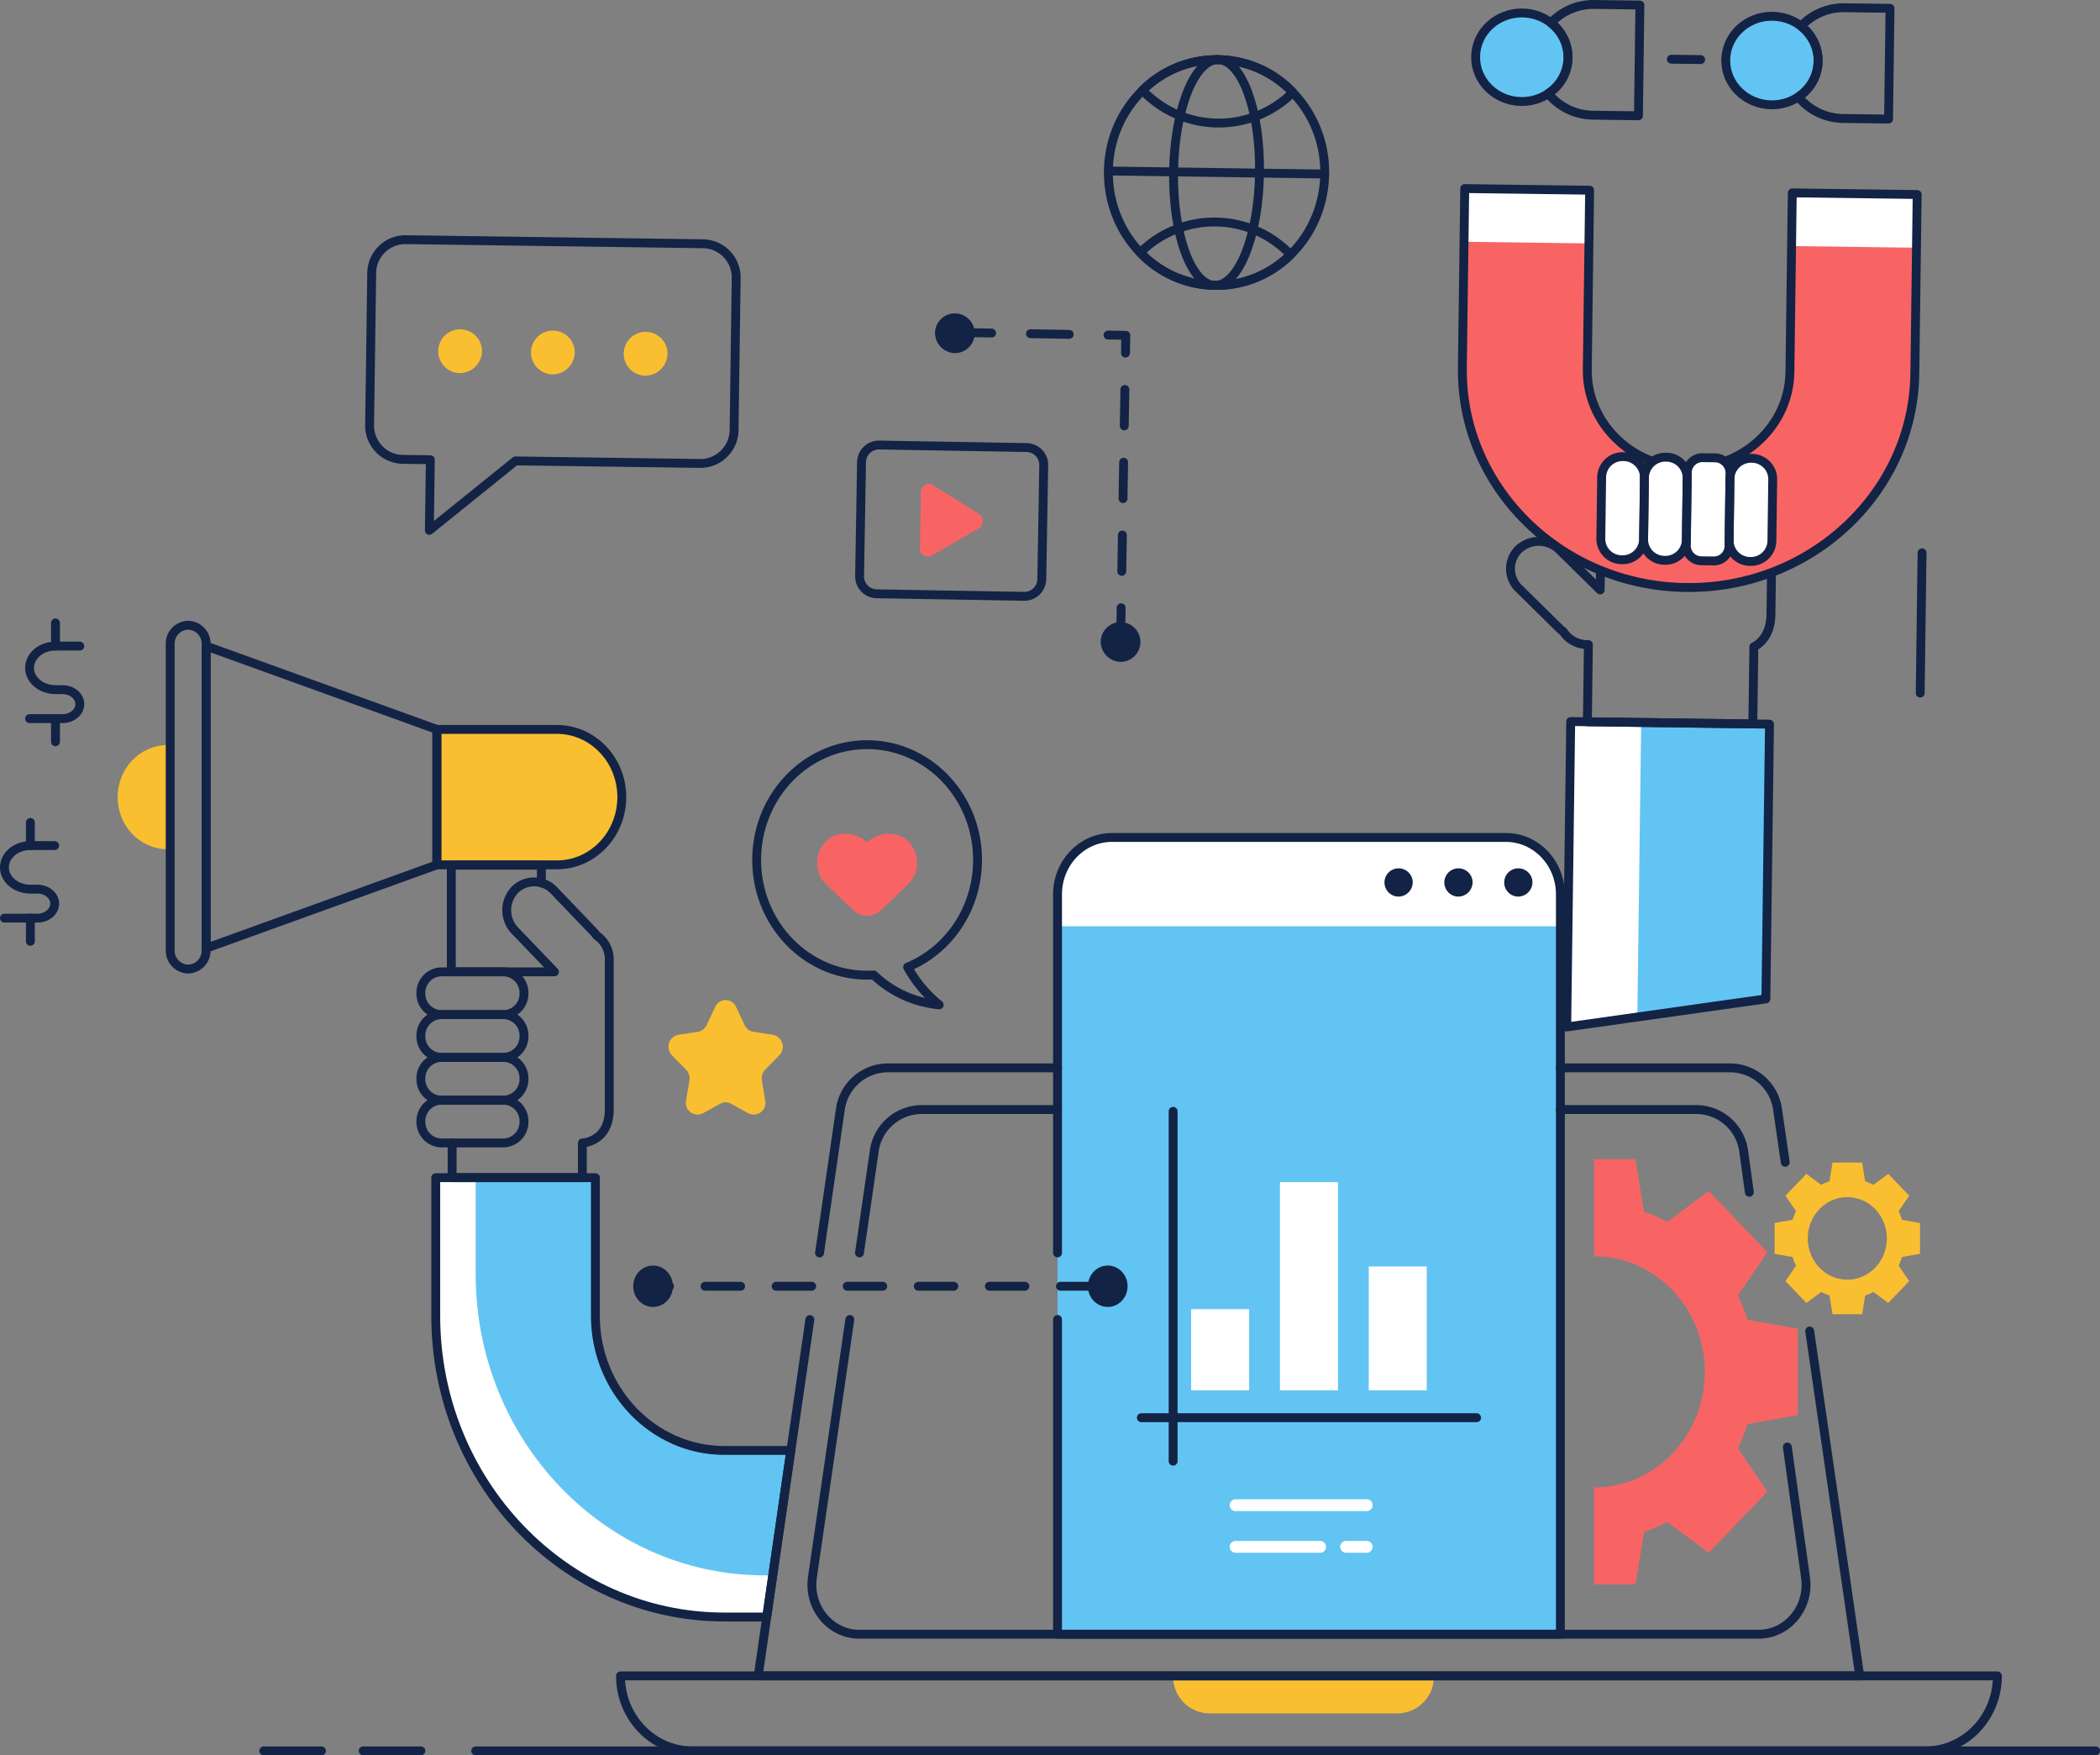 <svg xmlns="http://www.w3.org/2000/svg" viewBox="0 0 709.114 592.641"><rect x="0" y="0" width="709.114" height="592.641" fill="#808080" stroke="none"/><title>Asset 3</title><g id="Layer_2" data-name="Layer 2"><g id="BACKGROUND_2" data-name="BACKGROUND 2"><path d="M39.724,269.137c0,9.707,7.542,17.576,16.846,17.576v-35.152C47.267,251.561,39.724,259.43,39.724,269.137Z" fill="#f9bf30"/><path d="M188.051,291.998H147.513v-45.727h40.539c12.102,0,21.913,10.236,21.913,22.863h0C209.964,281.762,200.154,291.998,188.051,291.998Z" fill="#f9bf30"/><path d="M267.02,489.707l-6.078,42.168-2.035,14.075h-14.326c-53.731,0-97.449-45.613-97.449-101.674v-46.668h53.906v46.668c0,25.056,19.541,45.43,43.543,45.43Z" fill="#fff"/><path d="M267.02,489.707l-6.078,42.168h-2.87c-53.731,0-97.449-45.599-97.449-101.659v-32.607h40.416v46.668c0,25.056,19.541,45.43,43.543,45.43Z" fill="#62c4f3"/><path d="M526.903,301.953V551.757H357.098V301.953c0-10.602,8.248-19.207,18.422-19.207h132.96C518.655,282.746,526.903,291.351,526.903,301.953Z" fill="#62c4f3"/><path d="M526.903,301.953v10.785H357.098v-10.785c0-10.602,8.248-19.207,18.422-19.207h132.96C518.655,282.746,526.903,291.351,526.903,301.953Z" fill="#fff"/><path d="M607.048,477.79v-29.204l-16.983-3.005a57.864,57.864,0,0,0-3.24-8.159l9.973-14.655-19.793-20.651-14.046,10.405a52.893,52.893,0,0,0-7.82-3.38l-2.88-17.72h-13.995v32.733c20.662 0,37.411,17.476,37.411,39.033s-16.749,39.033-37.411,39.033v32.734h13.995l2.88-17.72a52.894,52.894,0,0,0,7.82-3.38l14.046,10.405,19.793-20.651-9.973-14.655a57.843,57.843,0,0,0,3.24-8.159Z" fill="#f86464"/><line x1="417.231" y1="508.193" x2="461.505" y2="508.193" fill="none" stroke="#fff" stroke-linecap="round" stroke-linejoin="round" stroke-width="4"/><line x1="417.231" y1="522.254" x2="445.782" y2="522.254" fill="none" stroke="#fff" stroke-linecap="round" stroke-linejoin="round" stroke-width="4"/><line x1="454.542" y1="522.254" x2="461.505" y2="522.254" fill="none" stroke="#fff" stroke-linecap="round" stroke-linejoin="round" stroke-width="4"/><ellipse cx="374.056" cy="434.271" rx="6.699" ry="6.989" fill="#132345"/><ellipse cx="220.52" cy="434.271" rx="6.699" ry="6.989" fill="#132345"/><line x1="370.08" y1="434.271" x2="223.149" y2="434.271" fill="none" stroke="#132345" stroke-linecap="round" stroke-linejoin="round" stroke-width="3" stroke-dasharray="12"/><path d="M472.056,578.487h-63.791a12.4,12.4,0,0,1-12.129-12.655h88.049A12.4,12.4,0,0,1,472.056,578.487Z" fill="#f9bf30"/><path d="M602.827,392.424l-2.564-17.68a16.233,16.233,0,0,0-15.824-14.2h-57.535" fill="none" stroke="#132345" stroke-linecap="round" stroke-linejoin="round" stroke-width="3"/><polyline points="273.472 445.526 256.023 565.832 627.977 565.832 611.087 449.379" fill="none" stroke="#132345" stroke-linecap="round" stroke-linejoin="round" stroke-width="3"/><path d="M357.098,360.544h-57.535a16.233,16.233,0,0,0-15.824,14.2l-7.005,48.3" fill="none" stroke="#132345" stroke-linecap="round" stroke-linejoin="round" stroke-width="3"/><path d="M650.214,591.141H233.787c-13.397,0-24.258-11.332-24.258-25.309H674.471C674.471,579.81,663.611,591.141,650.214,591.141Z" fill="none" stroke="#132345" stroke-linecap="round" stroke-linejoin="round" stroke-width="3"/><path d="M590.707,402.542l-1.888-13.729a16.233,16.233,0,0,0-15.824-14.2h-46.091" fill="none" stroke="#132345" stroke-linecap="round" stroke-linejoin="round" stroke-width="3"/><path d="M286.962,445.491l-12.629,87.075c-1.465,10.103,6.031,19.197,15.824,19.197h303.686c9.793,0,17.29-9.094,15.824-19.197l-6.13-44.02" fill="none" stroke="#132345" stroke-linecap="round" stroke-linejoin="round" stroke-width="3"/><path d="M357.098,374.613h-46.091a16.233,16.233,0,0,0-15.824,14.2l-4.961,34.203" fill="none" stroke="#132345" stroke-linecap="round" stroke-linejoin="round" stroke-width="3"/><path d="M357.098,445.491v106.271H526.903V301.958c0-10.613-8.246-19.216-18.418-19.216H375.516c-10.172,0-18.418,8.604-18.418,19.216v121.058" fill="none" stroke="#132345" stroke-linecap="round" stroke-linejoin="round" stroke-width="3"/><path d="M477.039,297.742a4.772,4.772,0,1,0-4.768,4.975A4.875,4.875,0,0,0,477.039,297.742Z" fill="#132345"/><path d="M497.254,297.742a4.773,4.773,0,1,0-4.768,4.975A4.875,4.875,0,0,0,497.254,297.742Z" fill="#132345"/><path d="M517.469,297.742a4.772,4.772,0,1,0-4.768,4.975A4.875,4.875,0,0,0,517.469,297.742Z" fill="#132345"/><rect x="402.222" y="442.005" width="19.585" height="27.419" fill="#fff"/><rect x="432.208" y="399.119" width="19.585" height="70.304" fill="#fff"/><rect x="462.193" y="427.592" width="19.585" height="41.831" fill="#fff"/><line x1="385.399" y1="478.655" x2="498.602" y2="478.655" fill="none" stroke="#132345" stroke-linecap="round" stroke-linejoin="round" stroke-width="3"/><line x1="396.136" y1="375.216" x2="396.136" y2="493.327" fill="none" stroke="#132345" stroke-linecap="round" stroke-linejoin="round" stroke-width="3"/><path d="M152.669,385.89v11.717H196.648v-11.717s9.086-.26,9.086-11.385v-50.549a9.732,9.732,0,0,0-4.295-8.129,9.486,9.486,0,0,0-.812-1.037l-13.446-14.029a9.231,9.231,0,0,0-13.16-.493,9.951,9.951,0,0,0-.204,13.864l13.405,13.986H152.396" fill="none" stroke="#132345" stroke-linecap="round" stroke-linejoin="round" stroke-width="3"/><path d="M258.906,545.948h-14.325c-53.73,0-97.442-45.607-97.442-101.665v-46.676h53.906V444.283c0,25.046,19.53,45.422,43.536,45.422h22.445Z" fill="none" stroke="#132345" stroke-linecap="round" stroke-linejoin="round" stroke-width="3"/><path d="M170.015,342.56H149.043a7.076,7.076,0,0,1-6.921-7.221h0a7.076,7.076,0,0,1,6.921-7.221H170.015a7.076,7.076,0,0,1,6.921,7.221h0A7.076,7.076,0,0,1,170.015,342.56Z" fill="none" stroke="#132345" stroke-linecap="round" stroke-linejoin="round" stroke-width="3"/><path d="M170.015,357.003H149.043a7.076,7.076,0,0,1-6.921-7.221h0a7.076,7.076,0,0,1,6.921-7.222H170.015a7.076,7.076,0,0,1,6.921,7.222h0A7.076,7.076,0,0,1,170.015,357.003Z" fill="none" stroke="#132345" stroke-linecap="round" stroke-linejoin="round" stroke-width="3"/><path d="M170.015,371.447H149.043a7.076,7.076,0,0,1-6.921-7.222h0a7.076,7.076,0,0,1,6.921-7.222H170.015a7.076,7.076,0,0,1,6.921,7.222h0A7.076,7.076,0,0,1,170.015,371.447Z" fill="none" stroke="#132345" stroke-linecap="round" stroke-linejoin="round" stroke-width="3"/><path d="M170.015,385.89H149.043a7.076,7.076,0,0,1-6.921-7.222h0a7.076,7.076,0,0,1,6.921-7.221H170.015a7.076,7.076,0,0,1,6.921,7.221h0A7.076,7.076,0,0,1,170.015,385.89Z" fill="none" stroke="#132345" stroke-linecap="round" stroke-linejoin="round" stroke-width="3"/><polyline points="182.801 298.117 182.801 292.115 152.396 292.115 152.396 328.117" fill="none" stroke="#132345" stroke-linecap="round" stroke-linejoin="round" stroke-width="3"/><path d="M188.051,291.998H147.513v-45.727h40.539c12.102,0,21.913,10.236,21.913,22.863h0C209.964,281.762,200.154,291.998,188.051,291.998Z" fill="none" stroke="#132345" stroke-linecap="round" stroke-linejoin="round" stroke-width="3"/><polygon points="69.598 320.141 147.513 292.003 147.513 246.271 69.598 218.133 69.598 320.141" fill="none" stroke="#132345" stroke-linecap="round" stroke-linejoin="round" stroke-width="3"/><path d="M63.533,327.176h0a6.2,6.2,0,0,1-6.064-6.327V217.426a6.2,6.2,0,0,1,6.064-6.327h0a6.2,6.2,0,0,1,6.064,6.327v103.423A6.2,6.2,0,0,1,63.533,327.176Z" fill="none" stroke="#132345" stroke-linecap="round" stroke-linejoin="round" stroke-width="3"/><path d="M642.277,411.838a20.64,20.64,0,0,0-1.156-2.911l3.558-5.229-7.062-7.368-5.012,3.712a18.869,18.869,0,0,0-2.79-1.206l-1.028-6.322h-9.987l-1.028,6.322a18.871,18.871,0,0,0-2.79,1.206l-5.011-3.712-7.062,7.368,3.558,5.229a20.639,20.639,0,0,0-1.156,2.911l-6.06,1.072v10.42l6.06,1.072a20.644,20.644,0,0,0,1.156,2.911l-3.558,5.229,7.062,7.368,5.011-3.713a18.861,18.861,0,0,0,2.79,1.206l1.028,6.322h9.987l1.028-6.322a18.859,18.859,0,0,0,2.79-1.206l5.012,3.713,7.062-7.368-3.558-5.229a20.656,20.656,0,0,0,1.156-2.911l6.06-1.072v-10.42Zm-18.483,20.209c-7.372,0-13.348-6.235-13.348-13.927h-0c0-7.692,5.976-13.927,13.348-13.927s13.348,6.235,13.348,13.927h0C637.142,425.812,631.166,432.047,623.794,432.047Z" fill="#f9bf30"/><path d="M292.8,251.426c20.594,0,37.289,17.419,37.289,38.906,0,16.446-9.785,30.498-23.608,36.191a43.179,43.179,0,0,0,10.658,12.75c-1.195-.129-2.4-.307-3.612-.552a36.761,36.761,0,0,1-18.506-9.559c-.735.045-1.474.075-2.22.075-20.594,0-37.289-17.418-37.289-38.905S272.206,251.426,292.8,251.426Z" fill="none" stroke="#132345" stroke-linecap="round" stroke-linejoin="round" stroke-width="3"/><path d="M306.555,298.661c6.087-5.808,2.662-16.643-5.573-17.141q-.338-.02-.68-.02a11.246,11.246,0,0,0-7.501,2.888,11.246,11.246,0,0,0-7.502-2.888q-.342,0-.68.02c-8.235.498-11.66,11.333-5.573,17.141l9.044,8.63a6.768,6.768,0,0,0,9.421,0Z" fill="#f86464"/><path d="M248.533,339.935l2.933,6.201a3.925,3.925,0,0,0,2.943,2.231l6.559.994a4.126,4.126,0,0,1,2.166,6.955l-4.746,4.827a4.188,4.188,0,0,0-1.124,3.609l1.12,6.816a3.946,3.946,0,0,1-5.671,4.299l-5.867-3.218a3.765,3.765,0,0,0-3.637,0l-5.867,3.218a3.946,3.946,0,0,1-5.671-4.299l1.121-6.816a4.189,4.189,0,0,0-1.124-3.609l-4.746-4.827a4.126,4.126,0,0,1,2.166-6.955l6.559-.994a3.925,3.925,0,0,0,2.943-2.231l2.933-6.201A3.838,3.838,0,0,1,248.533,339.935Z" fill="#f9bf30"/><path d="M26.946,218.133H18.734c-4.834,0-8.752,3.292-8.752,7.353h0c0,4.061,3.919,7.353,8.752,7.353h2.386c3.218,0,5.826,2.191,5.826,4.894h0c0,2.703-2.608,4.894-5.826,4.894H9.982" fill="none" stroke="#132345" stroke-linecap="round" stroke-linejoin="round" stroke-width="3"/><line x1="18.734" y1="218.133" x2="18.734" y2="210.316" fill="none" stroke="#132345" stroke-linecap="round" stroke-linejoin="round" stroke-width="3"/><line x1="18.734" y1="250.444" x2="18.734" y2="242.627" fill="none" stroke="#132345" stroke-linecap="round" stroke-linejoin="round" stroke-width="3"/><path d="M18.464,285.495H10.252c-4.834,0-8.752,3.292-8.752,7.353h0c0,4.061,3.919,7.353,8.752,7.353h2.386c3.218,0,5.826,2.191,5.826,4.894h0c0,2.703-2.608,4.894-5.826,4.894H1.5" fill="none" stroke="#132345" stroke-linecap="round" stroke-linejoin="round" stroke-width="3"/><line x1="10.252" y1="285.495" x2="10.252" y2="277.678" fill="none" stroke="#132345" stroke-linecap="round" stroke-linejoin="round" stroke-width="3"/><line x1="10.252" y1="317.806" x2="10.252" y2="309.989" fill="none" stroke="#132345" stroke-linecap="round" stroke-linejoin="round" stroke-width="3"/><line x1="160.623" y1="591.141" x2="707.614" y2="591.141" fill="none" stroke="#132345" stroke-linecap="round" stroke-linejoin="round" stroke-width="3"/><path d="M514.078,4.372c-8.616-.113-15.689,6.489-15.797,14.747-.109,8.258,6.788,15.044,15.404,15.157,8.616.113,15.688-6.489,15.797-14.747S522.693,4.486,514.078,4.372Z" fill="#62c4f3"/><path d="M598.533,5.483c-8.616-.113-15.688,6.489-15.797,14.747-.109,8.258,6.788,15.044,15.404,15.157s15.688-6.489,15.797-14.747S607.149,5.597,598.533,5.483Z" fill="#62c4f3"/><polygon points="529.03 346.737 530.386 243.612 597.514 244.495 596.294 337.25 529.03 346.737" fill="#62c4f3"/><polygon points="529.03 346.737 552.88 343.373 554.188 243.925 530.386 243.612 529.03 346.737" fill="#fff"/><path d="M447.306,58.744c-.296,21.057-16.867,37.896-37.049,37.614-20.182-.282-36.272-17.578-35.976-38.635A38.738,38.738,0,0,1,385.804,30.501a35.399,35.399,0,0,1,50.749.709A38.732,38.732,0,0,1,447.306,58.744Z" fill="none" stroke="#132345" stroke-linecap="round" stroke-linejoin="round" stroke-width="3"/><path d="M436.553,31.21a35.467,35.467,0,0,1-50.749-.709,35.399,35.399,0,0,1,50.749.709Z" fill="none" stroke="#132345" stroke-linecap="round" stroke-linejoin="round" stroke-width="3"/><path d="M385.033,85.285a35.467,35.467,0,0,1,50.749.709,35.399,35.399,0,0,1-50.749-.709Z" fill="none" stroke="#132345" stroke-linecap="round" stroke-linejoin="round" stroke-width="3"/><ellipse cx="410.795" cy="58.241" rx="38.109" ry="14.514" transform="translate(346.775 468.175) rotate(-89.193)" fill="none" stroke="#132345" stroke-linecap="round" stroke-linejoin="round" stroke-width="3"/><line x1="374.273" y1="57.73" x2="447.317" y2="58.751" fill="none" stroke="#132345" stroke-linecap="round" stroke-linejoin="round" stroke-width="3"/><path d="M296.461,150.677h49.78a5.875,5.875,0,0,1,5.875,5.875V195.037a5.875,5.875,0,0,1-5.875,5.875H296.461a5.875,5.875,0,0,1-5.875-5.875V156.552A5.875,5.875,0,0,1,296.461,150.677Z" transform="translate(3.048 -5.461) rotate(0.978)" fill="none" stroke="#132345" stroke-linecap="round" stroke-linejoin="round" stroke-width="3"/><path d="M310.807,175.614l.161-9.445a2.706,2.706,0,0,1,4.098-2.374l7.759,4.856,7.759,4.856a2.884,2.884,0,0,1-.084,4.887l-7.92,4.589-7.92,4.589a2.706,2.706,0,0,1-4.014-2.512Z" fill="#f86464"/><line x1="378.48" y1="211.19" x2="378.582" y2="205.191" fill="none" stroke="#132345" stroke-linecap="round" stroke-linejoin="round" stroke-width="3"/><line x1="378.792" y1="192.909" x2="379.945" y2="125.359" fill="none" stroke="#132345" stroke-linecap="round" stroke-linejoin="round" stroke-width="3" stroke-dasharray="12.284 12.284"/><polyline points="380.05 119.218 380.153 113.219 374.154 113.116" fill="none" stroke="#132345" stroke-linecap="round" stroke-linejoin="round" stroke-width="3"/><line x1="361.052" y1="112.893" x2="341.4" y2="112.557" fill="none" stroke="#132345" stroke-linecap="round" stroke-linejoin="round" stroke-width="3" stroke-dasharray="13.104 13.104"/><line x1="334.849" y1="112.445" x2="328.85" y2="112.343" fill="none" stroke="#132345" stroke-linecap="round" stroke-linejoin="round" stroke-width="3"/><path d="M315.739,112.119a6.705,6.705,0,1,1,6.578,7.102A6.849,6.849,0,0,1,315.739,112.119Z" fill="#132345"/><path d="M371.692,216.353a6.705,6.705,0,1,1,6.578,7.102A6.848,6.848,0,0,1,371.692,216.353Z" fill="#132345"/><path d="M162.766,118.37a7.396,7.396,0,1,0-7.494,7.607A7.554,7.554,0,0,0,162.766,118.37Z" fill="#f9bf30"/><path d="M194.087,118.802a7.395,7.395,0,1,0-7.494,7.607A7.554,7.554,0,0,0,194.087,118.802Z" fill="#f9bf30"/><path d="M225.409,119.233a7.395,7.395,0,1,0-7.494,7.607A7.554,7.554,0,0,0,225.409,119.233Z" fill="#f9bf30"/><path d="M125.513,92.391l-.701,50.912a11.398,11.398,0,0,0,10.987,11.784l9.514.131-.329,23.838,29.076-23.442,62.518.861a11.398,11.398,0,0,0,11.308-11.477l.701-50.912A11.398,11.398,0,0,0,237.6,82.302L136.821,80.914A11.398,11.398,0,0,0,125.513,92.391Z" fill="none" stroke="#132345" stroke-linecap="round" stroke-linejoin="round" stroke-width="3"/><polygon points="529.03 346.737 530.386 243.612 597.514 244.495 596.294 337.25 529.03 346.737" fill="none" stroke="#132345" stroke-linecap="round" stroke-linejoin="round" stroke-width="3"/><path d="M540.332,199.173l-13.809-13.588a9.951,9.951,0,0,0-13.866.022,9.231,9.231,0,0,0,.32,13.165l13.851,13.63a9.484,9.484,0,0,0,1.027.826,9.732,9.732,0,0,0,8.072,4.401l.429.006-.343,26.052,55.873.735.343-26.052s5.658-2.308,5.771-10.837l.1-7.599.458-34.822-57.767-.76Z" fill="none" stroke="#132345" stroke-linecap="round" stroke-linejoin="round" stroke-width="3"/><path d="M647.38,65.673l-.795,60.475c-.531,40.371-35.232,72.765-77.353,72.211-42.121-.554-75.958-33.85-75.427-74.221l.795-60.475,42.179.555-.795,60.475c-.238,18.08,14.916,32.992,33.78,33.24s34.405-14.26,34.642-32.34l.795-60.475Z" fill="#f86464"/><rect x="506.587" y="51.833" width="17.969" height="42.182" transform="translate(435.871 587.492) rotate(-89.246)" fill="#fff"/><rect x="617.188" y="53.288" width="17.969" height="42.182" transform="translate(543.562 699.519) rotate(-89.246)" fill="#fff"/><path d="M647.38,65.673l-.795,60.475c-.531,40.371-35.232,72.765-77.353,72.211-42.121-.554-75.958-33.85-75.427-74.221l.795-60.475,42.179.555-.795,60.475c-.238,18.08,14.916,32.992,33.78,33.24s34.405-14.26,34.642-32.34l.795-60.475Z" fill="none" stroke="#132345" stroke-linecap="round" stroke-linejoin="round" stroke-width="3"/><path d="M555.001,182.157l.276-20.97a7.076,7.076,0,0,0-7.13-7.016h0a7.076,7.076,0,0,0-7.312,6.826l-.276,20.97a7.076,7.076,0,0,0,7.13,7.016h0A7.076,7.076,0,0,0,555.001,182.157Z" fill="#fff"/><path d="M569.443,182.347l.276-20.97a7.076,7.076,0,0,0-7.13-7.016h0a7.076,7.076,0,0,0-7.312,6.826l-.276,20.97a7.076,7.076,0,0,0,7.13,7.016h0A7.076,7.076,0,0,0,569.443,182.347Z" fill="#fff"/><path d="M564.53,164.736h24.543a5.136,5.136,0,0,1,5.136,5.136v4.171a5.136,5.136,0,0,1-5.136,5.136H564.53a5.136,5.136,0,0,1-5.136-5.136v-4.171A5.136,5.136,0,0,1,564.53,164.736Z" transform="translate(756.33 -402.532) rotate(90.754)" fill="#fff"/><path d="M598.326,182.727l.276-20.97a7.076,7.076,0,0,0-7.13-7.016h0a7.076,7.076,0,0,0-7.312,6.826l-.276,20.97a7.076,7.076,0,0,0,7.13,7.016h0A7.076,7.076,0,0,0,598.326,182.727Z" fill="#fff"/><path d="M555.001,182.157l.276-20.97a7.076,7.076,0,0,0-7.13-7.016h0a7.076,7.076,0,0,0-7.312,6.826l-.276,20.97a7.076,7.076,0,0,0,7.13,7.016h0A7.076,7.076,0,0,0,555.001,182.157Z" fill="none" stroke="#132345" stroke-linecap="round" stroke-linejoin="round" stroke-width="3"/><path d="M569.443,182.347l.276-20.97a7.076,7.076,0,0,0-7.13-7.016h0a7.076,7.076,0,0,0-7.312,6.826l-.276,20.97a7.076,7.076,0,0,0,7.13,7.016h0A7.076,7.076,0,0,0,569.443,182.347Z" fill="none" stroke="#132345" stroke-linecap="round" stroke-linejoin="round" stroke-width="3"/><path d="M564.53,164.736h24.543a5.136,5.136,0,0,1,5.136,5.136v4.171a5.136,5.136,0,0,1-5.136,5.136H564.53a5.136,5.136,0,0,1-5.136-5.136v-4.171A5.136,5.136,0,0,1,564.53,164.736Z" transform="translate(756.33 -402.532) rotate(90.754)" fill="none" stroke="#132345" stroke-linecap="round" stroke-linejoin="round" stroke-width="3"/><path d="M598.326,182.727l.276-20.97a7.076,7.076,0,0,0-7.13-7.016h0a7.076,7.076,0,0,0-7.312,6.826l-.276,20.97a7.076,7.076,0,0,0,7.13,7.016h0A7.076,7.076,0,0,0,598.326,182.727Z" fill="none" stroke="#132345" stroke-linecap="round" stroke-linejoin="round" stroke-width="3"/><path d="M514.078,4.372c-8.616-.113-15.689,6.489-15.797,14.747-.109,8.258,6.788,15.044,15.404,15.157,8.616.113,15.688-6.489,15.797-14.747S522.693,4.486,514.078,4.372Z" fill="none" stroke="#132345" stroke-linecap="round" stroke-linejoin="round" stroke-width="3"/><path d="M523.697,7.727a14.557,14.557,0,0,1-.905,23.866,19.772,19.772,0,0,0,15.183,7.295l15.282.201.492-37.386-15.282-.201A19.805,19.805,0,0,0,523.697,7.727Z" fill="none" stroke="#132345" stroke-linecap="round" stroke-linejoin="round" stroke-width="3"/><path d="M598.533,5.483c-8.616-.113-15.688,6.489-15.797,14.747-.109,8.258,6.788,15.044,15.404,15.157s15.688-6.489,15.797-14.747S607.149,5.597,598.533,5.483Z" fill="none" stroke="#132345" stroke-linecap="round" stroke-linejoin="round" stroke-width="3"/><path d="M608.153,8.838a14.557,14.557,0,0,1-.905,23.866,19.772,19.772,0,0,0,15.183,7.295l15.282.201.492-37.386-15.282-.201A19.804,19.804,0,0,0,608.153,8.838Z" fill="none" stroke="#132345" stroke-linecap="round" stroke-linejoin="round" stroke-width="3"/><line x1="564.356" y1="19.989" x2="574.267" y2="20.119" fill="none" stroke="#132345" stroke-linecap="round" stroke-linejoin="round" stroke-width="3"/><line x1="648.404" y1="233.99" x2="649.027" y2="186.641" fill="none" stroke="#132345" stroke-linecap="round" stroke-linejoin="round" stroke-width="3"/><line x1="142.122" y1="591.141" x2="122.63" y2="591.141" fill="none" stroke="#132345" stroke-linecap="round" stroke-linejoin="round" stroke-width="3"/><line x1="108.555" y1="591.141" x2="89.063" y2="591.141" fill="none" stroke="#132345" stroke-linecap="round" stroke-linejoin="round" stroke-width="3"/></g></g></svg>